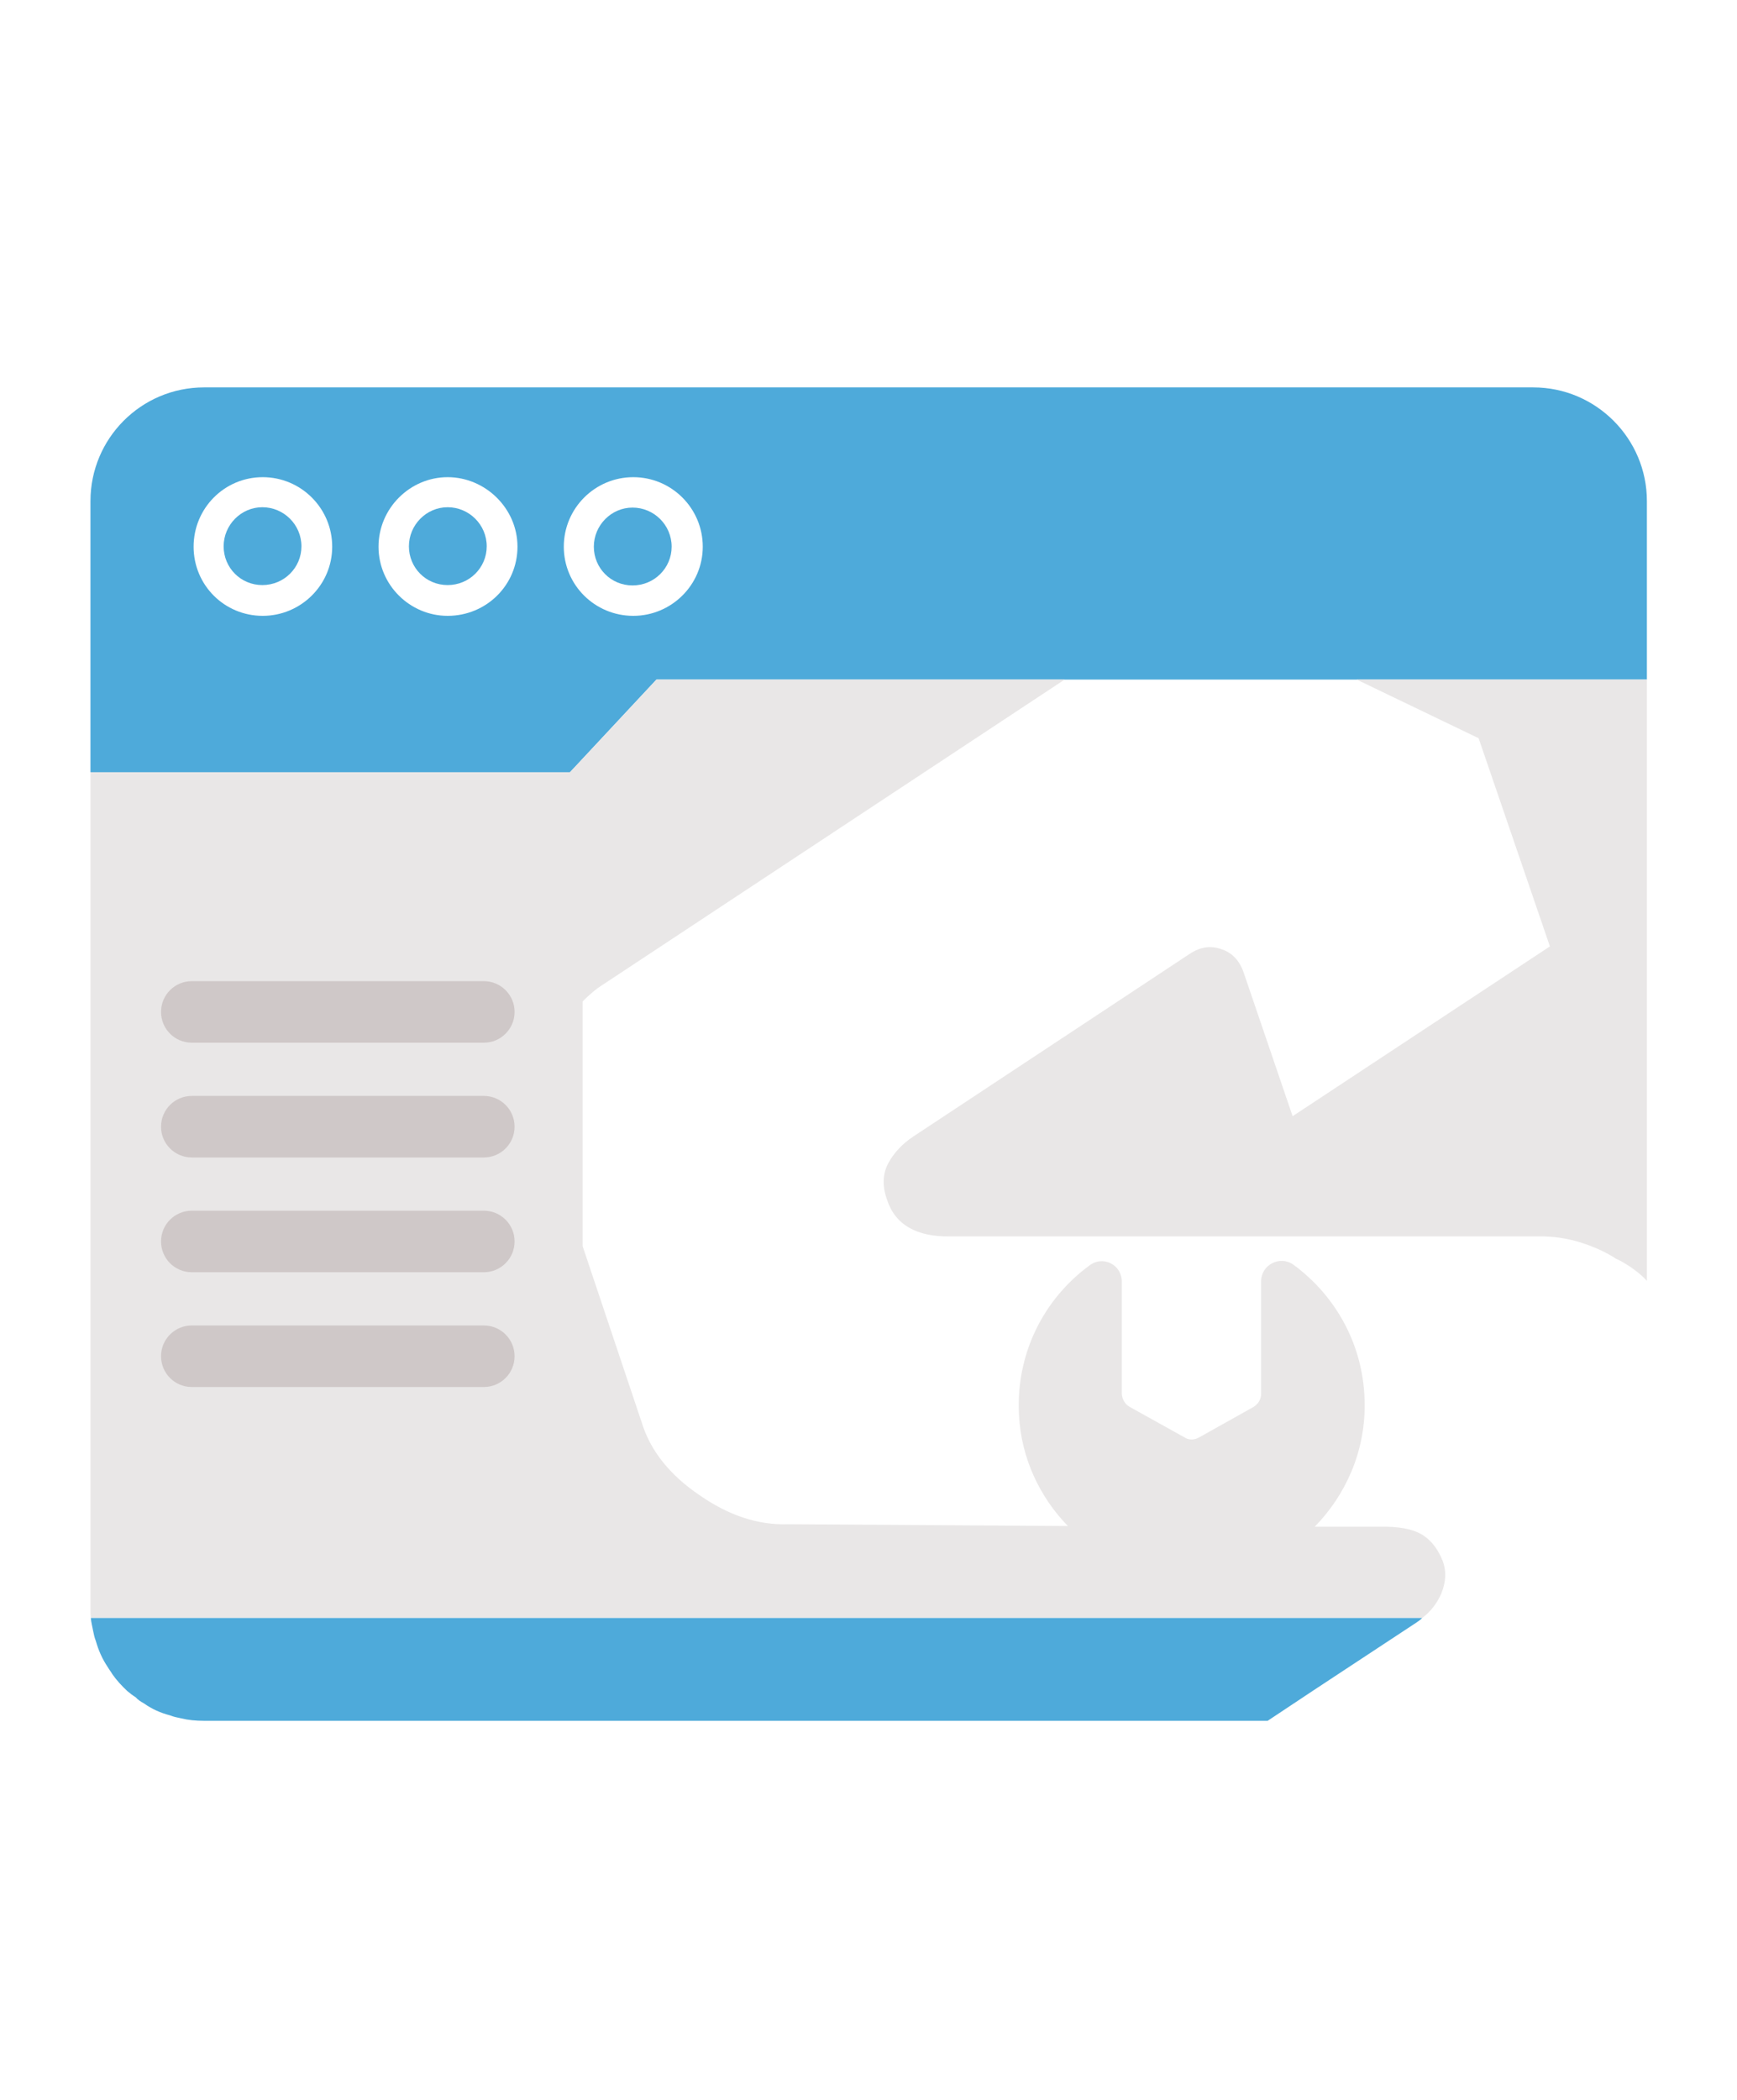 <?xml version="1.0" encoding="UTF-8"?> <svg xmlns="http://www.w3.org/2000/svg" xmlns:v="https://vecta.io/nano" id="Object" version="1.1" viewBox="0 0 48 58"><g><g id="_x33_5_Website"><g><path d="M42.37,10.7H5.64c-1.74,0-3.14,1.41-3.14,3.14v7.49h13.25l2.39-2.56h27.37v-4.93c0-1.73-1.41-3.14-3.14-3.14ZM7.26,17.01c-1.06,0-1.91-.85-1.91-1.91s.85-1.92,1.91-1.92,1.92.86,1.92,1.92-.87,1.91-1.92,1.91ZM12.37,17.01c-1.04,0-1.91-.85-1.91-1.91s.87-1.92,1.91-1.92,1.93.86,1.93,1.92-.86,1.91-1.93,1.91ZM17.5,17.01c-1.06,0-1.92-.85-1.92-1.91s.86-1.92,1.92-1.92,1.92.86,1.92,1.92-.87,1.91-1.92,1.91Z" fill="#4eaada"></path><path d="M39.83,44.01c-.11.26-.29.5-.53.68H2.51c-.01-.1-.01-.2-.01-.3v-23.06h13.25l2.39-2.56h11.28l-12.75,8.42c-.21.13-.4.3-.57.47v6.76l1.63,4.86c.24.79.78,1.46,1.59,2.01.8.56,1.62.84,2.46.81l7.73.05c-.78-.8-1.29-1.88-1.35-3.05-.1-1.71.69-3.23,1.95-4.15.37-.28.89-.02.89.45v3.1c.01.15.09.29.22.36l1.51.84c.12.08.27.08.41,0l1.5-.84c.13-.08.21-.21.21-.37v-3.1c0-.46.52-.72.89-.46,1.2.88,1.97,2.28,1.97,3.87.01,1.31-.53,2.5-1.38,3.37h2.01c.46.01.8.1,1.02.26.22.15.39.39.51.69.1.27.09.57-.04.89Z" fill="#e9e7e7"></path><path d="M8.33,15.09c0,.59-.48,1.07-1.08,1.07s-1.07-.48-1.07-1.07.48-1.08,1.07-1.08c.59,0,1.08.48,1.08,1.08Z" fill="#4eaada"></path><path d="M13.45,15.09c0,.59-.48,1.07-1.08,1.07s-1.07-.48-1.07-1.07.48-1.08,1.07-1.08c.59,0,1.08.48,1.08,1.08Z" fill="#4eaada"></path><path d="M18.56,15.1c0,.59-.48,1.07-1.08,1.07s-1.07-.48-1.07-1.07.48-1.08,1.07-1.08c.59,0,1.08.48,1.08,1.08Z" fill="#4eaada"></path></g></g><path d="M45.51,18.77v16.61c-.13-.15-.28-.26-.43-.37-.14-.09-.27-.18-.42-.24-.24-.16-.5-.28-.77-.38-.43-.16-.84-.23-1.23-.24h-16.39c-.95.02-1.54-.33-1.76-1.02-.13-.36-.12-.7.03-.99.15-.28.38-.54.7-.75l7.63-5.04c.3-.2.59-.24.89-.13.3.1.51.33.62.68l1.34,3.93,7.11-4.69-1.97-5.75-3.37-1.62h8.02Z" fill="#e9e7e7"></path><path d="M39.3,44.69c-.05.05-.09.08-.15.12l-2.84,1.87-1.28.85H5.64c-.23,0-.44-.02-.64-.07-.1-.02-.2-.04-.3-.08-.27-.07-.51-.18-.72-.33-.09-.05-.17-.1-.23-.17-.08-.05-.16-.11-.23-.17-.15-.14-.29-.29-.41-.46-.04-.07-.09-.13-.13-.2-.15-.22-.26-.47-.33-.72-.04-.1-.06-.2-.08-.3-.02-.11-.05-.22-.06-.34h36.79Z" fill="#4eaada"></path></g><path d="M5.3,28.8c-.47,0-.85-.38-.85-.85s.38-.85.85-.85h8.07c.47,0,.85.38.85.85s-.38.85-.85.85H5.3Z" fill="#cfc8c8" fill-rule="evenodd"></path><path d="M5.3,38.31c-.47,0-.85-.38-.85-.85s.38-.85.85-.85h8.07c.47,0,.85.38.85.85s-.38.85-.85.85H5.3Z" fill="#cfc8c8" fill-rule="evenodd"></path><path d="M5.3,35.14c-.47,0-.85-.38-.85-.85s.38-.85.85-.85h8.07c.47,0,.85.38.85.85s-.38.85-.85.85H5.3Z" fill="#cfc8c8" fill-rule="evenodd"></path><path d="M5.3,31.97c-.47,0-.85-.38-.85-.85s.38-.85.85-.85h8.07c.47,0,.85.38.85.85s-.38.85-.85.85H5.3Z" fill="#cfc8c8" fill-rule="evenodd"></path></svg> 